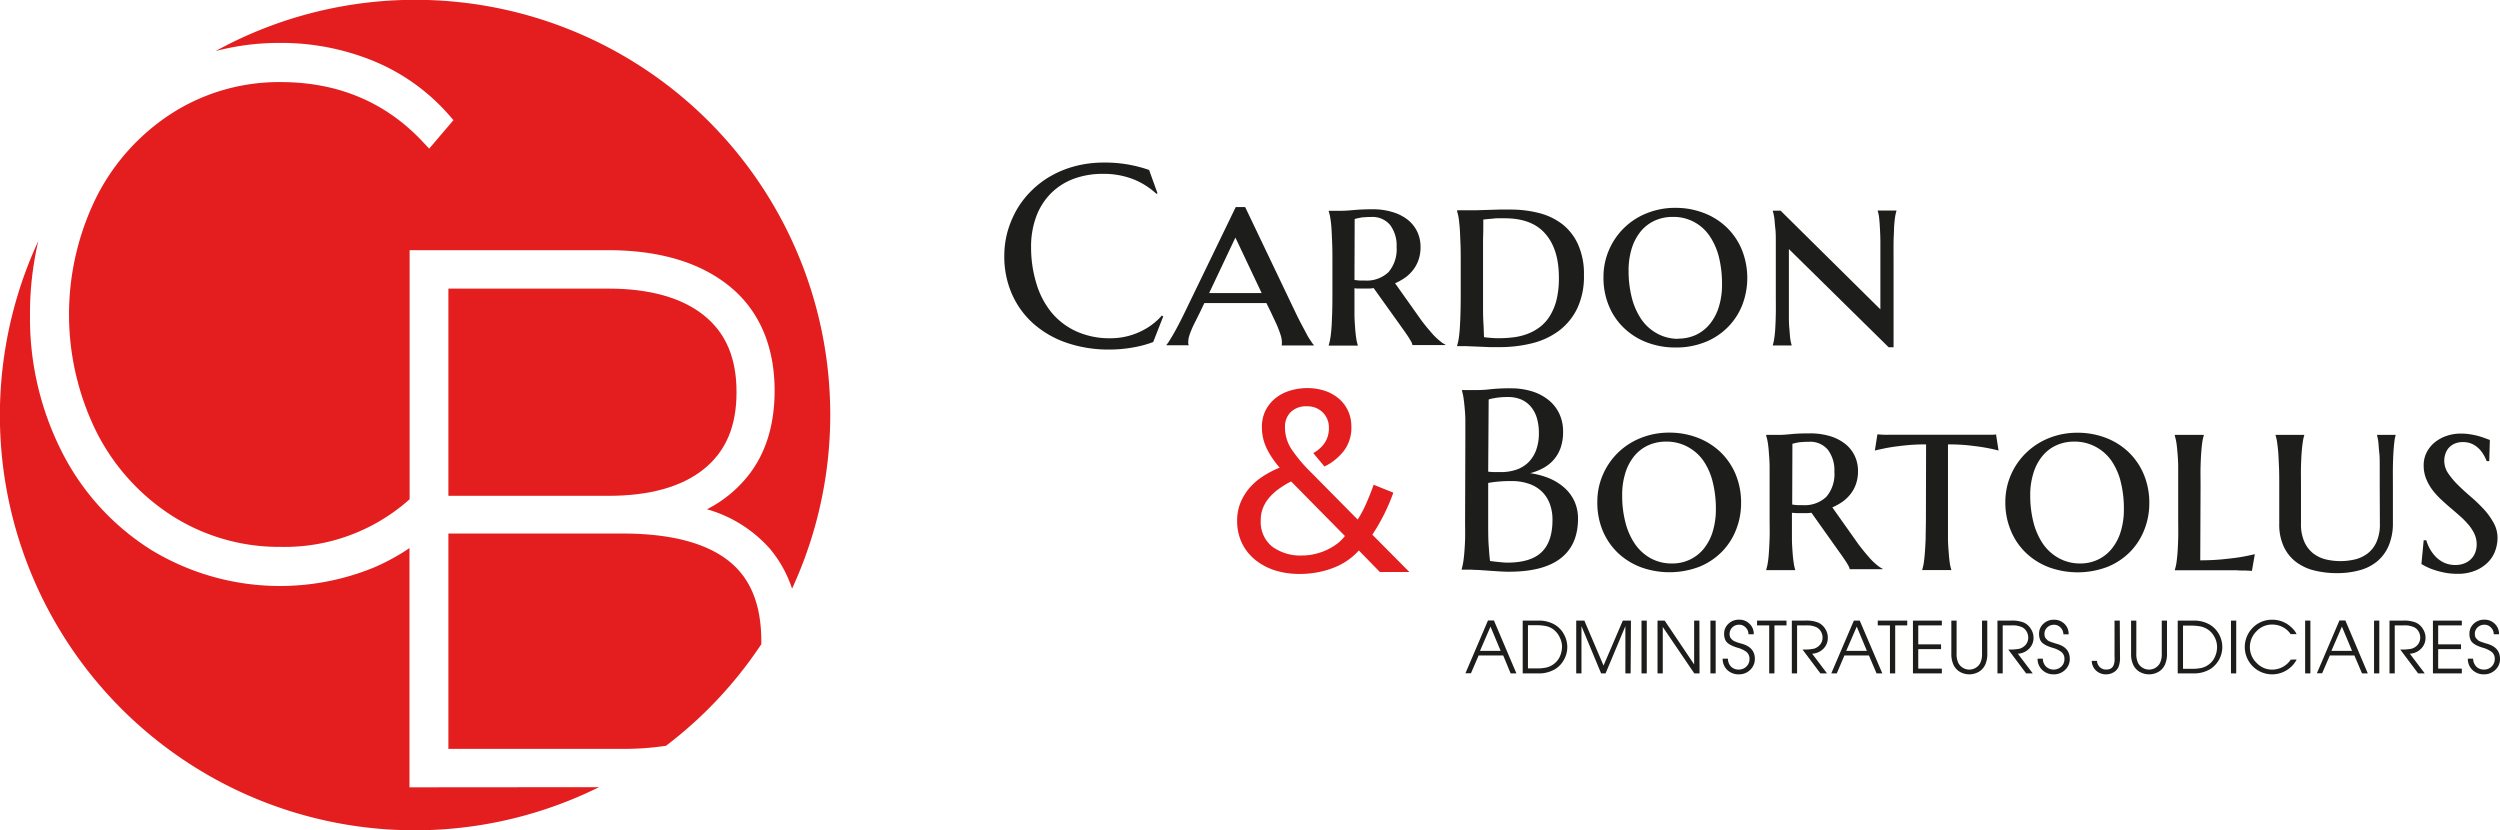 <svg id="Calque_1" data-name="Calque 1" xmlns="http://www.w3.org/2000/svg" viewBox="0 0 475.98 158.06"><defs><style>.cls-1{fill:#e41e1e;}.cls-2{fill:#1d1d1b;}</style></defs><path class="cls-1" d="M346.83,330.84c-4.39-3.36-11.12-5.06-20-5.06H293.66v41h33.17a53.72,53.72,0,0,0,8.26-.59,79.49,79.49,0,0,0,18.15-19.34v-.5C353.24,339.23,351.15,334.16,346.83,330.84Z" transform="translate(-208.29 -224.2)"/><path class="cls-1" d="M261.59,232.37a46.4,46.4,0,0,1,17.81,3.44,38.61,38.61,0,0,1,14.35,10.26l.88,1L290,252.5l-1.17-1.25c-7.07-7.58-16.18-11.42-27.08-11.42a37.89,37.89,0,0,0-20.5,5.79,40.83,40.83,0,0,0-14.51,15.92,50.45,50.45,0,0,0,0,45.06,40.79,40.79,0,0,0,14.51,15.93,37.87,37.87,0,0,0,20.5,5.79,35.65,35.65,0,0,0,24.53-9.07V271.83H324c9.75,0,17.55,2.3,23.17,6.86s8.6,11.33,8.6,19.9c0,6.26-1.56,11.53-4.64,15.66a23.68,23.68,0,0,1-8.24,6.91,25.12,25.12,0,0,1,12,7.54h0a22.87,22.87,0,0,1,4.2,7.58A79,79,0,0,0,249.34,233.92,47.82,47.82,0,0,1,261.59,232.37Z" transform="translate(-208.29 -224.2)"/><path class="cls-1" d="M348.52,298.87c0-6.47-2-11.24-6.19-14.61s-10.32-5.11-18.18-5.11H293.66V318.6h30.49c7.86,0,14-1.73,18.18-5.12S348.52,305.34,348.52,298.87Z" transform="translate(-208.29 -224.2)"/><path class="cls-1" d="M286.25,374.1V328.55a40.25,40.25,0,0,1-6.77,3.7A47.21,47.21,0,0,1,237.24,329h0a47.13,47.13,0,0,1-17.08-18.59A56.28,56.28,0,0,1,214,284.07a60.34,60.34,0,0,1,1.59-14,79,79,0,0,0,106.75,104Z" transform="translate(-208.29 -224.2)"/><path class="cls-2" d="M428.67,261l-.21.1A14.14,14.14,0,0,0,424,258.3a15.57,15.57,0,0,0-5.76-1,15.83,15.83,0,0,0-5.52.94,12.13,12.13,0,0,0-4.31,2.74,12.32,12.32,0,0,0-2.81,4.4,16.42,16.42,0,0,0-1,5.93,23.44,23.44,0,0,0,1,6.83,15.9,15.9,0,0,0,2.84,5.49,13.26,13.26,0,0,0,4.73,3.64,15.32,15.32,0,0,0,6.61,1.33,13.24,13.24,0,0,0,2.72-.29,13.26,13.26,0,0,0,5-2.21,12.07,12.07,0,0,0,2-1.83l.26.17-1.91,4.88a21.17,21.17,0,0,1-4,1.06,25.49,25.49,0,0,1-4.36.37,24.57,24.57,0,0,1-8.1-1.28,18.65,18.65,0,0,1-6.31-3.62,16.36,16.36,0,0,1-4.11-5.63,17.71,17.71,0,0,1-1.47-7.31,17.35,17.35,0,0,1,.58-4.47,18.56,18.56,0,0,1,1.71-4.18,17.12,17.12,0,0,1,2.78-3.65,17.6,17.6,0,0,1,3.76-2.88,19.21,19.21,0,0,1,4.67-1.9,21.38,21.38,0,0,1,5.51-.68,25.28,25.28,0,0,1,8.56,1.41Z" transform="translate(-208.29 -224.2)"/><path class="cls-2" d="M449.4,281.9H441l-2,0-1.41,0-.89,1.86c-.38.77-.71,1.43-1,2s-.49,1.06-.67,1.49a9.84,9.84,0,0,0-.38,1.11,3.57,3.57,0,0,0-.12.88,1.92,1.92,0,0,0,0,.39.42.42,0,0,0,.07.2v.1h-4.21v-.1a4.78,4.78,0,0,0,.53-.73c.23-.37.51-.83.82-1.37s.65-1.16,1-1.84.72-1.4,1.07-2.13l9.75-20.13h1.8L455,283.81c.37.77.74,1.5,1.11,2.2s.72,1.33,1,1.88.6,1,.84,1.36a3.46,3.46,0,0,0,.48.63v.1H452.3a1.55,1.55,0,0,0,.05-.35v-.34a4.51,4.51,0,0,0-.23-1.27c-.15-.49-.34-1-.55-1.52s-.44-1-.67-1.49-.42-.88-.56-1.2ZM438.5,280h10l-5-10.57Z" transform="translate(-208.29 -224.2)"/><path class="cls-2" d="M469.82,279.05a7.65,7.65,0,0,1-.94.09h-.95l-.83,0c-.3,0-.62,0-.93-.07v1.17c0,1.42,0,2.66,0,3.72s.08,2,.13,2.74.13,1.41.21,1.93a7.1,7.1,0,0,0,.29,1.27v.1h-5.53v-.1a8.93,8.93,0,0,0,.3-1.29c.09-.52.16-1.17.22-1.95s.09-1.69.13-2.76.05-2.32.05-3.75v-6c0-1.43,0-2.68-.05-3.74s-.08-2-.13-2.75-.13-1.42-.22-1.95a9.62,9.62,0,0,0-.3-1.29v-.09l.81,0,.81,0h.89c.51,0,1.27-.05,2.27-.14s2.19-.15,3.54-.15a12.86,12.86,0,0,1,3.74.51,8.74,8.74,0,0,1,2.9,1.43,6.47,6.47,0,0,1,1.86,2.27,6.7,6.7,0,0,1,.66,3,7.35,7.35,0,0,1-.36,2.36,6.68,6.68,0,0,1-1,1.91A7.21,7.21,0,0,1,475.9,277a11,11,0,0,1-2,1.13l5,7.05c.43.58.87,1.13,1.31,1.65s.85,1,1.25,1.41a11.33,11.33,0,0,0,1.13,1,3.53,3.53,0,0,0,.88.56v.1h-6.26a2,2,0,0,0-.3-.75c-.2-.36-.43-.74-.7-1.13s-.52-.77-.79-1.13l-.58-.82Zm-3.65-1.55c.31.05.64.08,1,.11l.95,0a6,6,0,0,0,4.53-1.6,6.68,6.68,0,0,0,1.54-4.81,6.46,6.46,0,0,0-1.23-4.16,4.37,4.37,0,0,0-3.62-1.53,13.39,13.39,0,0,0-1.35.06c-.39,0-.72.09-1,.14a7.47,7.47,0,0,0-.78.19Z" transform="translate(-208.29 -224.2)"/><path class="cls-2" d="M485.75,264.23l1.07,0,.84,0h.6l1.19,0,1.95-.06,2.3-.07c.8,0,1.55,0,2.23,0a21.58,21.58,0,0,1,5.34.65,12.28,12.28,0,0,1,4.46,2.12,10.25,10.25,0,0,1,3,3.85,13.65,13.65,0,0,1,1.13,5.87,14.25,14.25,0,0,1-1.29,6.36,11.72,11.72,0,0,1-3.49,4.24,14.38,14.38,0,0,1-5.11,2.37,25.42,25.42,0,0,1-6.13.73c-.51,0-1.15,0-1.92,0l-2.34-.1-2.26-.09c-.71,0-1.25,0-1.61,0v-.1a8.93,8.93,0,0,0,.3-1.29c.08-.52.16-1.17.21-1.95s.1-1.69.13-2.76.05-2.32.05-3.75v-6c0-1.43,0-2.68-.05-3.75s-.07-2-.13-2.77-.13-1.44-.21-2a9.62,9.62,0,0,0-.3-1.29ZM490.7,266c0,1.31,0,2.58-.05,3.81,0,.52,0,1.06,0,1.61l0,1.64c0,.54,0,1.05,0,1.54v1.3c0,.8,0,1.76,0,2.88s0,2.28,0,3.46,0,2.31.07,3.41.07,2,.12,2.73a5.67,5.67,0,0,0,.62.09l.8.07.83.05h.69a22,22,0,0,0,2.67-.17,11.35,11.35,0,0,0,2.6-.63,9.48,9.48,0,0,0,2.36-1.28,7.9,7.9,0,0,0,1.92-2.09,10.81,10.81,0,0,0,1.3-3.09,17.23,17.23,0,0,0,.46-4.27q0-5.42-2.59-8.36c-1.73-2-4.31-2.94-7.74-2.94-.33,0-.69,0-1.06,0s-.75,0-1.11.06l-1,.08Z" transform="translate(-208.29 -224.2)"/><path class="cls-2" d="M513.58,277a12.8,12.8,0,0,1,1.06-5.23,13,13,0,0,1,7.26-7,14.34,14.34,0,0,1,5.38-1,14.94,14.94,0,0,1,5.32.95,12.75,12.75,0,0,1,4.35,2.69,12.52,12.52,0,0,1,2.93,4.23,14.4,14.4,0,0,1,.17,10.51,12.4,12.4,0,0,1-2.66,4.2,12.59,12.59,0,0,1-4.3,2.92,14.79,14.79,0,0,1-5.86,1.09,15,15,0,0,1-5.28-.93,12.9,12.9,0,0,1-4.35-2.67,12.19,12.19,0,0,1-2.94-4.21A13.75,13.75,0,0,1,513.58,277Zm14.25,11.67a7.92,7.92,0,0,0,3.35-.71,7.64,7.64,0,0,0,2.64-2.06,9.63,9.63,0,0,0,1.72-3.26,14.27,14.27,0,0,0,.61-4.34,21.07,21.07,0,0,0-.58-5.1,12.47,12.47,0,0,0-1.77-4.05,8.24,8.24,0,0,0-7.09-3.65,8,8,0,0,0-3.35.7,7.47,7.47,0,0,0-2.64,2,9.69,9.69,0,0,0-1.74,3.23,14.23,14.23,0,0,0-.62,4.35,20.58,20.58,0,0,0,.61,5.09,13.11,13.11,0,0,0,1.79,4.08,8.67,8.67,0,0,0,3,2.73A8.28,8.28,0,0,0,527.83,288.71Z" transform="translate(-208.29 -224.2)"/><path class="cls-2" d="M568.81,290.32h-.93l-19-18.7v8.51c0,1.43,0,2.69,0,3.75s0,2,.08,2.76.09,1.43.17,1.95a7.16,7.16,0,0,0,.27,1.29v.1h-3.58v-.1a8,8,0,0,0,.28-1.29,19.5,19.5,0,0,0,.19-1.95c.05-.77.08-1.69.1-2.76s0-2.32,0-3.75v-6c0-1.43,0-2.68,0-3.74s0-2-.1-2.75-.11-1.42-.19-1.95a8.54,8.54,0,0,0-.28-1.29v-.09h1.48l19,18.79v-9c0-1.43,0-2.68,0-3.74s-.05-2-.09-2.75-.09-1.42-.15-1.95a6.7,6.7,0,0,0-.27-1.29v-.09h3.57v.09a7.46,7.46,0,0,0-.28,1.29q-.11.79-.18,1.95c0,.78-.08,1.69-.09,2.75s0,2.31,0,3.74Z" transform="translate(-208.29 -224.2)"/><path class="cls-2" d="M487.28,307.83c0-1.35,0-2.54,0-3.55s-.08-1.89-.15-2.63-.14-1.36-.22-1.85a12.14,12.14,0,0,0-.28-1.25v-.09l1,0c.3,0,.64,0,1,0h1.16a21.72,21.72,0,0,0,2.33-.16,35.14,35.14,0,0,1,3.79-.17,13.51,13.51,0,0,1,4,.56,9.58,9.58,0,0,1,3.15,1.62,7.41,7.41,0,0,1,2.08,2.59,7.92,7.92,0,0,1,.75,3.5,9.07,9.07,0,0,1-.45,3,7.19,7.19,0,0,1-1.28,2.27,7.33,7.33,0,0,1-2,1.62,10.83,10.83,0,0,1-2.54,1,15.2,15.2,0,0,1,3.7,1,10.43,10.43,0,0,1,2.88,1.83,7.73,7.73,0,0,1,1.87,2.57,7.89,7.89,0,0,1,.66,3.27q0,5-3.33,7.56t-9.94,2.53q-.72,0-1.68-.06l-2-.13-1.95-.14c-.63,0-1.19-.06-1.67-.06h-1.58v-.09a12.5,12.5,0,0,0,.28-1.24c.08-.5.16-1.11.22-1.85s.12-1.6.15-2.61,0-2.2,0-3.55Zm4.35,6.17a10.78,10.78,0,0,0,1.19.08H494a9,9,0,0,0,3-.46,6.08,6.08,0,0,0,2.29-1.4,6.49,6.49,0,0,0,1.47-2.33,9.27,9.27,0,0,0,.52-3.27,10,10,0,0,0-.38-2.82,6,6,0,0,0-1.14-2.16,5,5,0,0,0-1.85-1.38,6.38,6.38,0,0,0-2.51-.47,14.74,14.74,0,0,0-1.59.07c-.45.05-.84.1-1.16.17a5.25,5.25,0,0,0-.93.23Zm4.42,1.79a25.7,25.7,0,0,0-2.72.12c-.74.08-1.3.16-1.7.24v7.25c0,1.86,0,3.4.09,4.61s.15,2.2.27,3c.6.08,1.21.15,1.81.21s1.1.1,1.46.1q4.47,0,6.54-2c1.38-1.33,2.07-3.38,2.07-6.13a8.59,8.59,0,0,0-.49-3,6.31,6.31,0,0,0-1.46-2.33,6.54,6.54,0,0,0-2.44-1.52A9.92,9.92,0,0,0,496.05,315.79Z" transform="translate(-208.29 -224.2)"/><path class="cls-2" d="M512.41,319.81a12.85,12.85,0,0,1,1.06-5.24,13.05,13.05,0,0,1,7.26-7,14.3,14.3,0,0,1,5.38-1,14.93,14.93,0,0,1,5.32.94,13.11,13.11,0,0,1,4.35,2.69,12.77,12.77,0,0,1,2.93,4.23,14,14,0,0,1,1.07,5.57,13.61,13.61,0,0,1-.91,4.94,12.42,12.42,0,0,1-2.65,4.21,12.83,12.83,0,0,1-4.3,2.92,16,16,0,0,1-11.15.15,13.24,13.24,0,0,1-4.35-2.66,12.56,12.56,0,0,1-2.94-4.21A13.75,13.75,0,0,1,512.41,319.81Zm14.25,11.67a7.73,7.73,0,0,0,3.34-.72,7.64,7.64,0,0,0,2.65-2.06,9.63,9.63,0,0,0,1.72-3.26,14.54,14.54,0,0,0,.61-4.34,21,21,0,0,0-.59-5.09,12.32,12.32,0,0,0-1.77-4.06,8.56,8.56,0,0,0-3-2.67,8.44,8.44,0,0,0-4.14-1,8.1,8.1,0,0,0-3.35.69,7.38,7.38,0,0,0-2.64,2,9.4,9.4,0,0,0-1.73,3.23,13.85,13.85,0,0,0-.62,4.35,20,20,0,0,0,.61,5.08,12.82,12.82,0,0,0,1.79,4.09,8.84,8.84,0,0,0,2.95,2.73A8.29,8.29,0,0,0,526.66,331.48Z" transform="translate(-208.29 -224.2)"/><path class="cls-2" d="M553.17,321.82a7.61,7.61,0,0,1-.94.08h-1c-.25,0-.53,0-.83,0l-.94-.07V323c0,1.42,0,2.66,0,3.72s.08,2,.13,2.74.13,1.4.21,1.92a8.38,8.38,0,0,0,.28,1.28v.09h-5.52v-.09a9.62,9.62,0,0,0,.3-1.29,19.44,19.44,0,0,0,.21-1.95c.06-.77.1-1.69.14-2.76s0-2.32,0-3.76v-6c0-1.44,0-2.68,0-3.74s-.08-2-.14-2.75a18.8,18.8,0,0,0-.21-1.95,8.93,8.93,0,0,0-.3-1.29V307l.81,0c.24,0,.51,0,.8,0l.9,0c.51,0,1.27-.05,2.27-.15s2.19-.14,3.54-.14a13.22,13.22,0,0,1,3.74.5,8.76,8.76,0,0,1,2.9,1.44,6.38,6.38,0,0,1,1.86,2.27,6.66,6.66,0,0,1,.66,3,7.29,7.29,0,0,1-.36,2.35,6.56,6.56,0,0,1-1,1.91,7.26,7.26,0,0,1-1.53,1.5,11,11,0,0,1-2,1.12l5,7.06c.43.57.87,1.12,1.31,1.65s.85,1,1.25,1.41a12.68,12.68,0,0,0,1.12,1,4.1,4.1,0,0,0,.89.56v.09h-6.26a2,2,0,0,0-.3-.75c-.2-.36-.43-.73-.7-1.12s-.52-.77-.79-1.14-.45-.64-.58-.81Zm-3.66-1.56c.32.05.65.09,1,.11s.65,0,.95,0A6,6,0,0,0,556,318.8a6.64,6.64,0,0,0,1.54-4.8,6.46,6.46,0,0,0-1.23-4.16,4.37,4.37,0,0,0-3.62-1.53,13.39,13.39,0,0,0-1.35.06c-.39,0-.73.08-1,.13s-.56.13-.79.19Z" transform="translate(-208.29 -224.2)"/><path class="cls-2" d="M575,308.81a36.76,36.76,0,0,0-4,.19c-1.19.13-2.21.26-3.07.41s-1.88.37-2.68.57l.48-3.08c.23,0,.63.05,1.17.07s1.11,0,1.71,0l1.69,0h13.49l1.66,0c.59,0,1.16,0,1.7,0s.93,0,1.17-.07l.48,3.08c-.77-.2-1.64-.4-2.63-.57s-1.86-.28-3-.41a37.14,37.14,0,0,0-4-.19v14.08c0,1.44,0,2.69,0,3.76s.08,2,.14,2.76.12,1.42.2,1.95a7.37,7.37,0,0,0,.29,1.29v.09h-5.53v-.09a8.41,8.41,0,0,0,.29-1.29q.12-.8.21-1.95t.15-2.76c0-1.07.05-2.32.05-3.76Z" transform="translate(-208.29 -224.2)"/><path class="cls-2" d="M590.09,319.81a13,13,0,0,1,4-9.43,13.31,13.31,0,0,1,4.35-2.79,14.37,14.37,0,0,1,5.38-1,14.89,14.89,0,0,1,5.32.94,12.91,12.91,0,0,1,4.35,2.69,12.62,12.62,0,0,1,2.93,4.23,13.87,13.87,0,0,1,1.08,5.57,13.61,13.61,0,0,1-.91,4.94,12.57,12.57,0,0,1-2.65,4.21,12.88,12.88,0,0,1-4.31,2.92,16,16,0,0,1-11.14.15,13,13,0,0,1-4.35-2.66,12.29,12.29,0,0,1-2.94-4.21A13.75,13.75,0,0,1,590.09,319.81Zm14.25,11.67a7.78,7.78,0,0,0,3.35-.72,7.52,7.52,0,0,0,2.64-2.06,9.46,9.46,0,0,0,1.72-3.26,14.22,14.22,0,0,0,.61-4.34,21,21,0,0,0-.58-5.09,12.32,12.32,0,0,0-1.77-4.06,8.59,8.59,0,0,0-3-2.67,8.4,8.4,0,0,0-4.13-1,8.06,8.06,0,0,0-3.35.69,7.38,7.38,0,0,0-2.64,2,9.4,9.4,0,0,0-1.73,3.23,13.83,13.83,0,0,0-.63,4.35,20.5,20.5,0,0,0,.61,5.08,13.05,13.05,0,0,0,1.8,4.09,8.84,8.84,0,0,0,3,2.73A8.28,8.28,0,0,0,604.34,331.48Z" transform="translate(-208.29 -224.2)"/><path class="cls-2" d="M627.2,330.88c1.48,0,2.85-.06,4.1-.18s2.35-.25,3.29-.39c1.1-.18,2.09-.38,3-.6l-.55,3.18-1.14-.06c-.53,0-1.09,0-1.68-.05l-1.65,0-1.06,0h-9.15v-.09a9.62,9.62,0,0,0,.3-1.29q.12-.8.21-1.95c.06-.77.1-1.69.13-2.76s0-2.32,0-3.76v-6c0-1.44,0-2.68,0-3.74s-.07-2-.13-2.75-.13-1.43-.21-1.95a8.93,8.93,0,0,0-.3-1.29V307h5.52v.1a7.89,7.89,0,0,0-.29,1.29c-.08.52-.14,1.17-.2,1.95s-.1,1.69-.13,2.75,0,2.3,0,3.74Z" transform="translate(-208.29 -224.2)"/><path class="cls-2" d="M661.37,316.77c0-1.42,0-2.65,0-3.7s0-2-.09-2.73-.11-1.41-.17-1.92a7.54,7.54,0,0,0-.24-1.28V307h3.52v.1a7.49,7.49,0,0,0-.24,1.29c-.07.52-.12,1.17-.17,1.95s-.08,1.69-.1,2.75,0,2.3,0,3.74v6.86a11,11,0,0,1-.8,4.4,7.94,7.94,0,0,1-2.21,3,8.88,8.88,0,0,1-3.36,1.69,16,16,0,0,1-4.27.54,17.65,17.65,0,0,1-4.35-.51,9.5,9.5,0,0,1-3.48-1.64,7.82,7.82,0,0,1-2.32-2.92,10,10,0,0,1-.85-4.35v-7.05c0-1.44,0-2.68-.05-3.74s-.08-2-.14-2.75-.14-1.43-.22-1.95a7.06,7.06,0,0,0-.28-1.29V307H647v.1a7.12,7.12,0,0,0-.28,1.28c-.08.51-.15,1.16-.21,1.92s-.1,1.67-.13,2.73,0,2.28,0,3.7v7.15a8.22,8.22,0,0,0,.65,3.5,5.8,5.8,0,0,0,1.69,2.19,6.42,6.42,0,0,0,2.4,1.14,12,12,0,0,0,2.75.32,12.22,12.22,0,0,0,2.78-.32,6.51,6.51,0,0,0,2.42-1.14,5.6,5.6,0,0,0,1.69-2.19,8.23,8.23,0,0,0,.64-3.5Z" transform="translate(-208.29 -224.2)"/><path class="cls-2" d="M682.22,312h-.48a8.26,8.26,0,0,0-.47-1,5.8,5.8,0,0,0-.86-1.22,4.84,4.84,0,0,0-1.32-1,4.12,4.12,0,0,0-1.89-.41,3.93,3.93,0,0,0-1.5.27,3.25,3.25,0,0,0-1.11.75,3.29,3.29,0,0,0-.69,1.14,4.11,4.11,0,0,0-.24,1.42,4.2,4.2,0,0,0,.75,2.37,14.9,14.9,0,0,0,1.88,2.24c.75.74,1.56,1.48,2.44,2.23a30.17,30.17,0,0,1,2.44,2.34,13.36,13.36,0,0,1,1.87,2.59,5.85,5.85,0,0,1,.76,2.91,7.23,7.23,0,0,1-.42,2.37,6,6,0,0,1-1.35,2.2,7.23,7.23,0,0,1-2.39,1.61,8.78,8.78,0,0,1-3.54.64,12.75,12.75,0,0,1-2.19-.19,17.22,17.22,0,0,1-1.91-.47,11.08,11.08,0,0,1-1.56-.6,10.18,10.18,0,0,1-1.13-.61l.43-4.52h.5a8,8,0,0,0,.7,1.68,7.41,7.41,0,0,0,1.15,1.52,5.63,5.63,0,0,0,1.6,1.1,5.24,5.24,0,0,0,2.12.41,4.6,4.6,0,0,0,1.58-.27,3.7,3.7,0,0,0,1.28-.78,3.51,3.51,0,0,0,.85-1.23,4.28,4.28,0,0,0,.31-1.64,4.74,4.74,0,0,0-.43-2,7.77,7.77,0,0,0-1.15-1.77,15.63,15.63,0,0,0-1.62-1.64c-.59-.53-1.21-1.06-1.85-1.6s-1.25-1.1-1.85-1.66a14,14,0,0,1-1.62-1.83,9.32,9.32,0,0,1-1.14-2.1,6.64,6.64,0,0,1-.43-2.45,5.28,5.28,0,0,1,.6-2.53,5.9,5.9,0,0,1,1.57-1.9,7.37,7.37,0,0,1,2.25-1.2,8.32,8.32,0,0,1,2.63-.42,11.11,11.11,0,0,1,1.88.15,14,14,0,0,1,1.58.34c.47.14.88.28,1.23.41l.86.32Z" transform="translate(-208.29 -224.2)"/><path class="cls-1" d="M443.83,323.36a9,9,0,0,1,.66-3.5,10.26,10.26,0,0,1,1.75-2.82,12.09,12.09,0,0,1,2.56-2.19,19.66,19.66,0,0,1,3.13-1.62,16.48,16.48,0,0,1-2.38-3.47,9.19,9.19,0,0,1-1-4.31,6.84,6.84,0,0,1,.68-3.08,7.09,7.09,0,0,1,1.86-2.32,8.1,8.1,0,0,1,2.76-1.46,11.36,11.36,0,0,1,3.37-.5,10.5,10.5,0,0,1,3.32.52,8.12,8.12,0,0,1,2.66,1.49,6.88,6.88,0,0,1,1.75,2.32,7,7,0,0,1,.63,3,7.31,7.31,0,0,1-1.41,4.6,10.58,10.58,0,0,1-3.71,3l-2.14-2.56a6,6,0,0,0,2.17-1.93,4.92,4.92,0,0,0,.81-2.82,4,4,0,0,0-1.18-3,4.09,4.09,0,0,0-3-1.15,4.15,4.15,0,0,0-3.08,1.09,3.9,3.9,0,0,0-1.1,2.88,7.59,7.59,0,0,0,1.31,4.3,29.91,29.91,0,0,0,3.76,4.42l8.77,8.87a21.06,21.06,0,0,0,1.67-3.16c.52-1.2,1-2.36,1.36-3.47l3.76,1.51a36.84,36.84,0,0,1-4,8l7.05,7.1H471L467,329a12.17,12.17,0,0,1-1.8,1.65,12.8,12.8,0,0,1-2.48,1.43,16.74,16.74,0,0,1-3.16,1,17.71,17.71,0,0,1-3.84.39,15.11,15.11,0,0,1-4.91-.75,11.39,11.39,0,0,1-3.76-2.12,9.22,9.22,0,0,1-2.4-3.21A9.72,9.72,0,0,1,443.83,323.36Zm4.5-.1a6,6,0,0,0,2.16,5,9.07,9.07,0,0,0,5.77,1.7,10.08,10.08,0,0,0,2.27-.26,10.91,10.91,0,0,0,2.28-.76,11,11,0,0,0,2-1.17,7.66,7.66,0,0,0,1.54-1.52l-10.24-10.39a17.85,17.85,0,0,0-2.19,1.31,10.92,10.92,0,0,0-1.86,1.64,7.2,7.2,0,0,0-1.27,2A6.12,6.12,0,0,0,448.33,323.26Z" transform="translate(-208.29 -224.2)"/><path class="cls-2" d="M497,352.41h-1.1L494.49,349h-4.68l-1.46,3.38H487.3l4.29-10.05h1.13Zm-3-4.29-1.93-4.62-2,4.62Z" transform="translate(-208.29 -224.2)"/><path class="cls-2" d="M506.69,347.41a4.88,4.88,0,0,1-.62,2.37,4.74,4.74,0,0,1-1.67,1.8,6,6,0,0,1-3.27.83H498.2V342.36h2.93a5.88,5.88,0,0,1,3.27.83,4.7,4.7,0,0,1,1.67,1.81A5,5,0,0,1,506.69,347.41Zm-1,0a4.1,4.1,0,0,0-.45-1.88A4,4,0,0,0,504,344a3.82,3.82,0,0,0-1.47-.62,10,10,0,0,0-1.85-.15H499.2v8.23h1.67a8.49,8.49,0,0,0,1.79-.16,3.76,3.76,0,0,0,1.44-.66,3.62,3.62,0,0,0,1.17-1.44A4.54,4.54,0,0,0,505.68,347.37Z" transform="translate(-208.29 -224.2)"/><path class="cls-2" d="M518.75,352.41h-1v-9h0l-3.77,9h-.85l-3.74-9h0v9h-1V342.36h1.55l3.65,8.56,3.67-8.56h1.55Z" transform="translate(-208.29 -224.2)"/><path class="cls-2" d="M521.82,352.41h-1V342.36h1Z" transform="translate(-208.29 -224.2)"/><path class="cls-2" d="M531.87,352.41h-1l-6-8.84h0v8.84h-1V342.36h1.36l5.61,8.34h0v-8.34h1Z" transform="translate(-208.29 -224.2)"/><path class="cls-2" d="M534.94,352.41h-1V342.36h1Z" transform="translate(-208.29 -224.2)"/><path class="cls-2" d="M542.4,349.64a2.81,2.81,0,0,1-.89,2.1,3,3,0,0,1-2.14.85,3.1,3.1,0,0,1-2.22-.83,2.91,2.91,0,0,1-.88-2.16h1a2.19,2.19,0,0,0,.59,1.51,2,2,0,0,0,1.5.57,2,2,0,0,0,1.43-.58,1.89,1.89,0,0,0,.59-1.42,1.64,1.64,0,0,0-.59-1.37,5.08,5.08,0,0,0-1.65-.78,7.25,7.25,0,0,1-1-.36,3.71,3.71,0,0,1-.81-.46,1.75,1.75,0,0,1-.59-.75,2.9,2.9,0,0,1-.19-1.08,2.53,2.53,0,0,1,.83-1.93,2.81,2.81,0,0,1,2-.77,2.71,2.71,0,0,1,2,.78,2.6,2.6,0,0,1,.81,2h-1a1.79,1.79,0,0,0-.52-1.27,1.67,1.67,0,0,0-1.26-.55,1.81,1.81,0,0,0-1.29.5,1.78,1.78,0,0,0-.46,1.76.9.9,0,0,0,.23.4l.3.3a1.8,1.8,0,0,0,.43.23l.43.17a4.56,4.56,0,0,0,.49.15l.44.13Q542.4,347.48,542.4,349.64Z" transform="translate(-208.29 -224.2)"/><path class="cls-2" d="M548.43,343.27h-2.3v9.14h-1v-9.14h-2.31v-.91h5.61Z" transform="translate(-208.29 -224.2)"/><path class="cls-2" d="M556.29,345.6a2.86,2.86,0,0,1-.85,2.12,3.18,3.18,0,0,1-2.13.94l2.83,3.75h-1.26l-3.41-4.55a9.35,9.35,0,0,0,2.16-.15,2.4,2.4,0,0,0,1.2-.79,2.06,2.06,0,0,0,.46-1.34,2.24,2.24,0,0,0-.3-1.12,2,2,0,0,0-.8-.81,4.21,4.21,0,0,0-2-.38h-1.75v9.14h-1V342.36H552a5.88,5.88,0,0,1,2.47.38,3.12,3.12,0,0,1,1.32,1.17A3.08,3.08,0,0,1,556.29,345.6Z" transform="translate(-208.29 -224.2)"/><path class="cls-2" d="M566.67,352.41h-1.1L564.12,349h-4.67L558,352.41h-1.05l4.3-10.05h1.12Zm-2.94-4.29-1.93-4.62-2,4.62Z" transform="translate(-208.29 -224.2)"/><path class="cls-2" d="M571.41,343.27h-2.29v9.14h-1v-9.14H565.8v-.91h5.61Z" transform="translate(-208.29 -224.2)"/><path class="cls-2" d="M578,352.41h-5.5V342.36H578v.91h-4.49v3.61h4.34v.91h-4.34v3.71H578Z" transform="translate(-208.29 -224.2)"/><path class="cls-2" d="M586.66,348.62a5,5,0,0,1-.38,2.09,3.1,3.1,0,0,1-1.23,1.39,3.63,3.63,0,0,1-3.64,0,3.08,3.08,0,0,1-1.22-1.39,5,5,0,0,1-.38-2.09v-6.26h1v6.26a3.92,3.92,0,0,0,.34,1.82,2.36,2.36,0,0,0,4.16,0,3.8,3.8,0,0,0,.34-1.82v-6.26h1Z" transform="translate(-208.29 -224.2)"/><path class="cls-2" d="M595.46,345.6a2.87,2.87,0,0,1-.86,2.12,3.18,3.18,0,0,1-2.13.94l2.84,3.75h-1.26l-3.41-4.55a9.35,9.35,0,0,0,2.16-.15,2.49,2.49,0,0,0,1.2-.79,2.11,2.11,0,0,0,.45-1.34,2.24,2.24,0,0,0-.3-1.12,2,2,0,0,0-.8-.81,4.19,4.19,0,0,0-2-.38h-1.76v9.14h-1V342.36h2.55a5.94,5.94,0,0,1,2.48.38,3,3,0,0,1,1.31,1.17A3.08,3.08,0,0,1,595.46,345.6Z" transform="translate(-208.29 -224.2)"/><path class="cls-2" d="M602.36,349.64a2.81,2.81,0,0,1-.89,2.1,3,3,0,0,1-2.14.85,3.06,3.06,0,0,1-2.21-.83,2.88,2.88,0,0,1-.89-2.16h1a2.2,2.2,0,0,0,.6,1.51,2.14,2.14,0,0,0,2.92,0,1.89,1.89,0,0,0,.59-1.42,1.64,1.64,0,0,0-.59-1.37,5.08,5.08,0,0,0-1.65-.78,7.75,7.75,0,0,1-1-.36,3.43,3.43,0,0,1-.8-.46,1.7,1.7,0,0,1-.6-.75,2.9,2.9,0,0,1-.19-1.08,2.53,2.53,0,0,1,.83-1.93,2.81,2.81,0,0,1,2-.77,2.75,2.75,0,0,1,2,.78,2.59,2.59,0,0,1,.8,2h-1a1.79,1.79,0,0,0-.52-1.27,1.67,1.67,0,0,0-1.26-.55,1.81,1.81,0,0,0-1.29.5,1.65,1.65,0,0,0-.53,1.25,1.61,1.61,0,0,0,.07.51.83.83,0,0,0,.24.4l.29.3a1.8,1.8,0,0,0,.43.23l.43.17c.09,0,.25.08.49.15l.44.13Q602.36,347.48,602.36,349.64Z" transform="translate(-208.29 -224.2)"/><path class="cls-2" d="M611.92,349.22a4.92,4.92,0,0,1-.26,1.91,2.24,2.24,0,0,1-.95,1.07,2.78,2.78,0,0,1-1.44.39,2.7,2.7,0,0,1-1.91-.72,2.6,2.6,0,0,1-.82-1.85h1a1.77,1.77,0,0,0,.54,1.19,1.69,1.69,0,0,0,1.22.47,1.75,1.75,0,0,0,.87-.2,1.21,1.21,0,0,0,.51-.58,3.17,3.17,0,0,0,.2-.76,7.23,7.23,0,0,0,0-.88v-6.9h1Z" transform="translate(-208.29 -224.2)"/><path class="cls-2" d="M620.87,348.62a4.85,4.85,0,0,1-.38,2.09,3,3,0,0,1-1.22,1.39,3.63,3.63,0,0,1-3.64,0,3.08,3.08,0,0,1-1.22-1.39,4.85,4.85,0,0,1-.38-2.09v-6.26h1v6.26a3.92,3.92,0,0,0,.34,1.82,2.36,2.36,0,0,0,4.16,0,3.8,3.8,0,0,0,.34-1.82v-6.26h1Z" transform="translate(-208.29 -224.2)"/><path class="cls-2" d="M631.4,347.41a5,5,0,0,1-2.28,4.17,6,6,0,0,1-3.27.83h-2.94V342.36h2.94a5.88,5.88,0,0,1,3.27.83,4.77,4.77,0,0,1,1.67,1.81A5,5,0,0,1,631.4,347.41Zm-1,0a4,4,0,0,0-.46-1.88,3.9,3.9,0,0,0-1.25-1.45,4,4,0,0,0-1.47-.62,10,10,0,0,0-1.85-.15h-1.45v8.23h1.67a8.55,8.55,0,0,0,1.79-.16,3.76,3.76,0,0,0,1.44-.66,3.52,3.52,0,0,0,1.16-1.44A4.4,4.4,0,0,0,630.4,347.37Z" transform="translate(-208.29 -224.2)"/><path class="cls-2" d="M634.05,352.41h-1V342.36h1Z" transform="translate(-208.29 -224.2)"/><path class="cls-2" d="M645.56,349.77a5.29,5.29,0,0,1-1.95,2.06,5.24,5.24,0,0,1-6.4-.75,5.21,5.21,0,0,1,0-7.38,5.09,5.09,0,0,1,3.72-1.51,5.2,5.2,0,0,1,2.17.47,5.48,5.48,0,0,1,1.8,1.33,3.24,3.24,0,0,1,.64.95h-1.13a4,4,0,0,0-1.51-1.35,4.29,4.29,0,0,0-2-.48,4,4,0,0,0-3,1.29,4.2,4.2,0,0,0-1.25,3,4.13,4.13,0,0,0,1.27,3,4,4,0,0,0,3,1.29,4.26,4.26,0,0,0,3.52-1.91Z" transform="translate(-208.29 -224.2)"/><path class="cls-2" d="M648.17,352.41h-1V342.36h1Z" transform="translate(-208.29 -224.2)"/><path class="cls-2" d="M659.1,352.41H658L656.55,349h-4.68l-1.46,3.38h-1l4.29-10.05h1.13Zm-3-4.29-1.93-4.62-2,4.62Z" transform="translate(-208.29 -224.2)"/><path class="cls-2" d="M661.29,352.41h-1V342.36h1Z" transform="translate(-208.29 -224.2)"/><path class="cls-2" d="M670.09,345.6a2.87,2.87,0,0,1-.86,2.12,3.18,3.18,0,0,1-2.13.94l2.84,3.75h-1.26l-3.41-4.55a9.35,9.35,0,0,0,2.16-.15,2.4,2.4,0,0,0,1.2-.79,2.11,2.11,0,0,0,.45-1.34,2.23,2.23,0,0,0-.29-1.12,2,2,0,0,0-.81-.81,4.19,4.19,0,0,0-2-.38h-1.75v9.14h-1V342.36h2.55a5.94,5.94,0,0,1,2.48.38,3,3,0,0,1,1.31,1.17A3.08,3.08,0,0,1,670.09,345.6Z" transform="translate(-208.29 -224.2)"/><path class="cls-2" d="M677,352.41h-5.5V342.36H677v.91h-4.5v3.61h4.35v.91h-4.35v3.71H677Z" transform="translate(-208.29 -224.2)"/><path class="cls-2" d="M684.27,349.64a2.77,2.77,0,0,1-.89,2.1,3,3,0,0,1-2.14.85,3.09,3.09,0,0,1-2.21-.83,2.83,2.83,0,0,1-.88-2.16h1a2.25,2.25,0,0,0,.6,1.51,2,2,0,0,0,1.49.57,2,2,0,0,0,1.44-.58,1.93,1.93,0,0,0,.59-1.42,1.62,1.62,0,0,0-.6-1.37,5.12,5.12,0,0,0-1.64-.78,8,8,0,0,1-1-.36,3.65,3.65,0,0,1-.8-.46,1.62,1.62,0,0,1-.59-.75,2.71,2.71,0,0,1-.19-1.08,2.53,2.53,0,0,1,.82-1.93,2.83,2.83,0,0,1,2-.77,2.75,2.75,0,0,1,2,.78,2.6,2.6,0,0,1,.81,2h-1a1.75,1.75,0,0,0-.52-1.27,1.67,1.67,0,0,0-1.26-.55,1.85,1.85,0,0,0-1.29.5,1.65,1.65,0,0,0-.53,1.25,1.61,1.61,0,0,0,.07.51.91.91,0,0,0,.24.4l.3.3a1.7,1.7,0,0,0,.42.23l.43.17c.09,0,.25.08.49.15l.44.13Q684.27,347.48,684.27,349.64Z" transform="translate(-208.29 -224.2)"/></svg>
